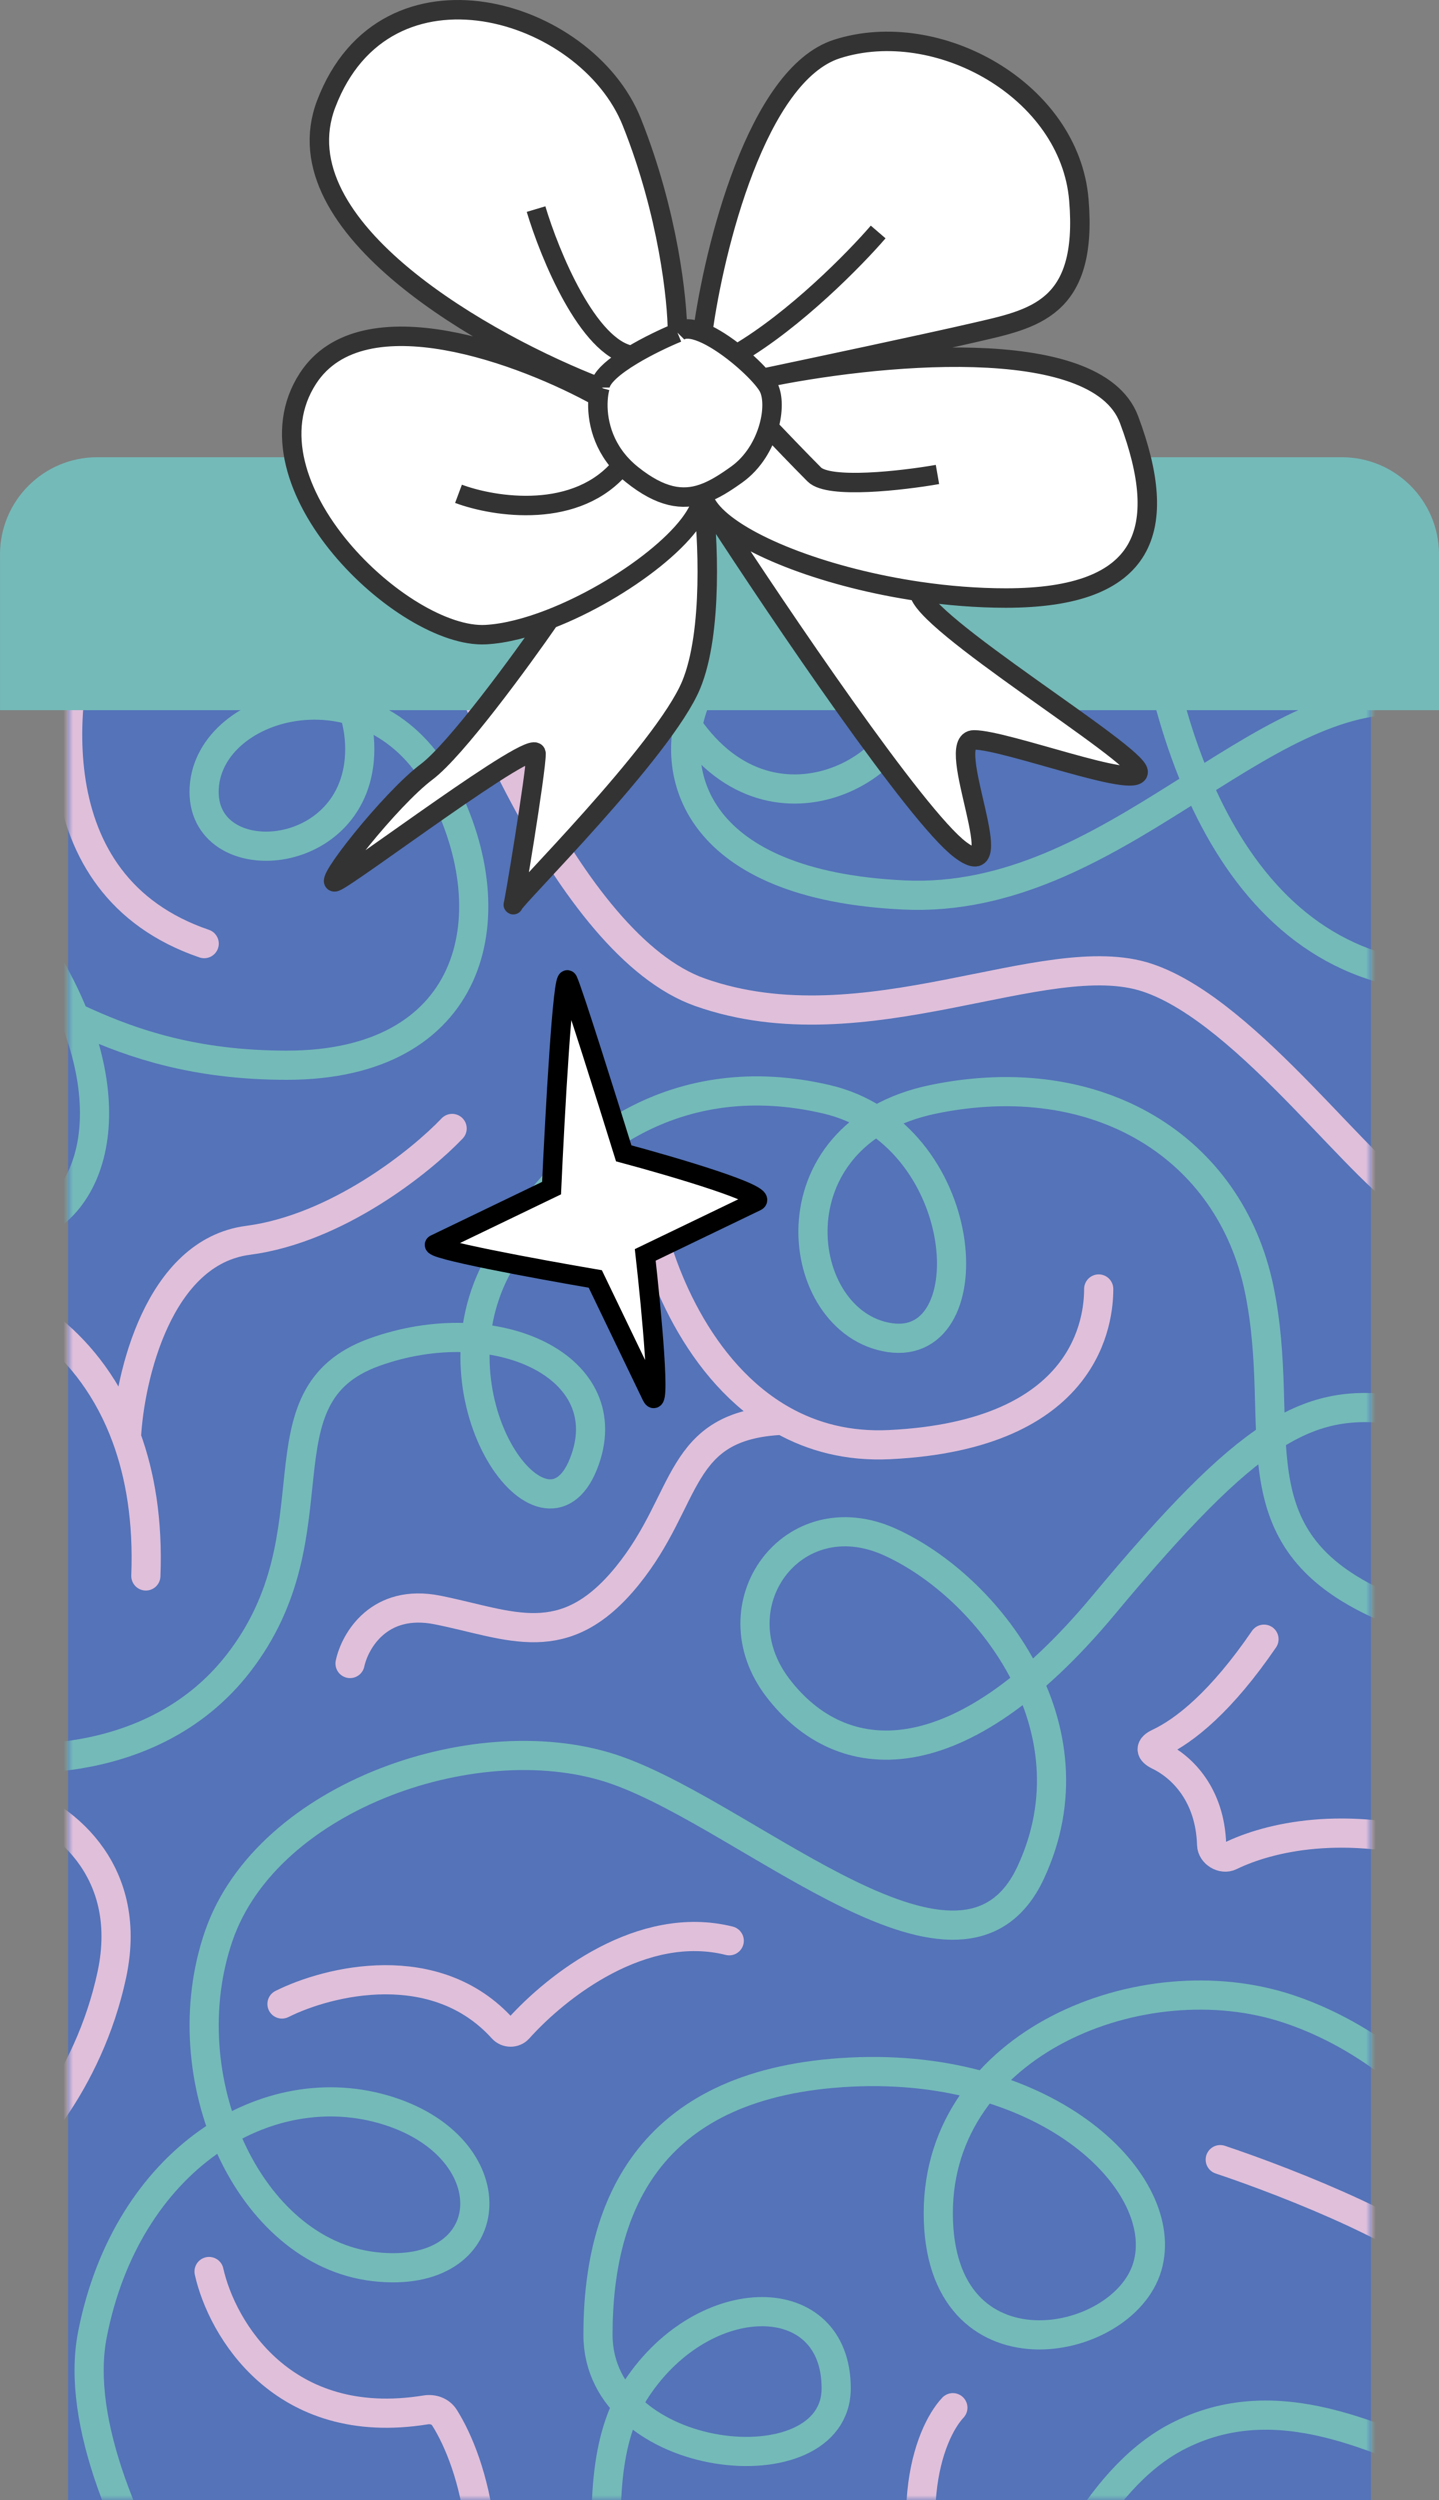 <?xml version="1.0" encoding="UTF-8"?> <svg xmlns="http://www.w3.org/2000/svg" width="148" height="257" viewBox="0 0 148 257" fill="none"><rect x="0" y="0" width="148" height="257" fill="#808080" stroke="none"/><rect x="7.001" y="60" width="134" height="197" fill="#5473B8"></rect><mask id="mask0_1506_838" style="mask-type:alpha" maskUnits="userSpaceOnUse" x="7" y="60" width="135" height="197"><rect x="7.001" y="60" width="134" height="197" fill="#5473B8"></rect></mask><g mask="url(#mask0_1506_838)"><path d="M117.501 51C117.335 64.167 121.701 92.2 140.501 99C164.001 107.5 161.502 73.5 145.502 72C129.502 70.5 114.502 93 93.002 92C71.502 91 68.502 79.5 71.502 72C74.502 64.5 94.502 66.5 93.002 73.5C91.501 80.5 75.501 88 68.001 69.5C62.001 54.7 62.501 44 63.501 40.5C47.335 41.833 15.502 45.8 17.502 51C20.002 57.5 37.001 65 37.001 77C37.001 89 20.501 90 21.001 81C21.501 72 38.501 67.5 45.501 81C52.501 94.5 48.501 109.5 29.501 109.5C10.501 109.5 4.001 100.5 -1.999 101.5C-7.999 102.5 -5.999 128.5 2.001 126.5C10.001 124.5 13.501 112.5 4.001 97.5C-3.599 85.5 -14.166 88.167 -18.499 91M-4.499 180C1.668 181.5 16.101 181.8 24.501 171C35.001 157.5 26.001 143.5 38.501 139C51.001 134.5 64.001 140.5 60.001 150.5C56.001 160.5 44.001 144 51.001 130.5C58.001 117 70.001 109.5 85.001 113C100.001 116.5 101.501 139 91.501 137.5C81.501 136 79.001 116.5 96.001 113C113.001 109.5 126.501 118 129.501 132.5C132.501 147 126.501 158 142.001 165C157.501 172 153.501 146.5 144.001 145C134.501 143.5 128.501 147 113.501 165C98.501 183 86.501 182 80.001 173.5C73.501 165 81.501 154 91.501 158.5C101.501 163 113.001 177.5 106.001 192.5C99.001 207.5 77.501 187 63.501 182C49.501 177 27.501 184.5 22.501 199C17.501 213.5 25.501 231.5 38.501 233C51.501 234.5 52.501 221 40.001 217C27.501 213 13.001 222 9.501 240C6.001 258 31.001 288.5 34.001 289C37.001 289.5 57.001 292 61.501 283.5C66.001 275 58.501 256 65.501 245.5C72.501 235 86.001 235 86.001 245.5C86.001 256 61.501 253.5 61.501 240C61.501 226.5 67.001 214 87.501 213C108.001 212 120.501 224.5 118.001 233C115.501 241.5 96.501 245 96.501 227.5C96.501 210 117.501 201.5 132.501 206.5C147.501 211.5 155.501 226 155.501 227.5C155.501 229 158.001 257 150.001 254C142.001 251 131.501 245 121.001 250.5C112.601 254.9 107.501 267 106.001 272.5" stroke="#74BAB9" stroke-width="3"></path><path d="M43.001 55C47.001 68.667 58.401 97.2 72.001 102C89.001 108 107.501 97 118.001 100.5C128.501 104 140.501 121.5 146.001 124M9.501 61.5C6.001 70.833 3.401 91 21.001 97M86.001 56.5C91.168 61.333 102.101 70.3 104.501 67.5C107.501 64 103.001 60.5 108.001 55C113.001 49.5 132.501 42.5 132.501 55C132.501 65 128.168 67.5 126.001 67.5M66.501 124C67.61 130.283 71.778 141.101 80.501 145.994M113.001 132.5C113.001 135.5 112.001 147.5 91.501 148.5C87.224 148.709 83.579 147.72 80.501 145.994M36.001 171C36.501 168.667 39.001 164.3 45.001 165.5C52.501 167 58.001 170 64.501 162C71.001 154 69.501 146.487 80.501 145.994M29.001 206C33.807 203.597 44.803 200.917 51.688 208.527C52.121 209.006 52.889 209.02 53.321 208.54C57.318 204.088 66.073 197.268 75.001 199.5M1.501 185C5.834 186.333 13.901 191.8 11.501 203C9.101 214.2 2.168 221.667 -0.999 224M21.501 233.5C22.799 239.341 29.056 250.109 43.779 247.725C44.528 247.603 45.302 247.869 45.708 248.511C48.642 253.15 52.175 264.347 47.001 279.5M98.001 247.5C95.501 250.167 92.001 259.2 98.001 274M125.501 222C132.501 224.333 147.201 230.1 150.001 234.5M130.001 168.5C125.623 174.899 121.88 177.895 119.169 179.169C118.274 179.59 118.277 180.028 119.167 180.459C121.596 181.633 124.461 184.495 124.614 189.63C124.64 190.515 125.733 191.174 126.529 190.787C130.524 188.845 138.277 187.032 148.501 190M-2.999 132.5C1.57 133.462 9.332 137.773 13.001 147.76M15.001 162C15.224 156.318 14.417 151.616 13.001 147.76M46.501 116C43.334 119.333 34.701 126.3 25.501 127.5C16.301 128.7 13.334 141.507 13.001 147.76" stroke="#E0BFDB" stroke-width="3" stroke-linecap="round"></path></g><path d="M148.001 73H0.001V57C0.001 51.477 4.478 47 10.001 47H138.001C143.524 47 148.001 51.477 148.001 57V73Z" fill="#74BAB9"></path><path d="M61.701 39.838C50.285 35.448 28.673 23.47 33.552 10.676C39.651 -5.316 60.293 0.799 64.985 12.557C68.738 21.965 69.676 30.901 69.676 34.194C70.226 33.643 71.178 33.737 72.273 34.194C73.441 25.571 77.84 7.666 86.096 5.032C96.418 1.739 110.023 9.265 110.961 20.554C111.899 31.842 106.27 32.783 100.171 34.194C95.317 35.317 83.741 37.775 78.477 38.881C89.675 36.534 112.752 34.122 116.122 43.131C120.344 54.419 117.998 61.475 103.455 61.475C100.494 61.475 97.476 61.23 94.541 60.8C94.541 63.887 117.06 77.467 117.06 79.348C117.06 81.23 103.455 76.056 100.171 76.056C96.887 76.056 104.393 91.577 98.763 87.344C94.259 83.958 80.111 63.042 73.6 53.008C72.844 52.25 72.383 51.493 72.273 50.761C72.815 55.055 73.336 64.996 71.084 70.411C68.328 77.038 53.432 91.877 52.807 92.939C52.794 92.996 52.787 93.014 52.787 92.989C52.787 92.979 52.794 92.962 52.807 92.939C53.036 91.953 55.133 79.245 55.133 77.467C55.133 75.585 35.898 90.166 34.49 90.637C33.083 91.107 40.12 82.17 43.873 79.348C46.876 77.091 53.569 67.937 56.54 63.643C54.219 64.54 51.948 65.127 49.972 65.237C41.528 65.708 24.639 49.716 31.676 38.898C37.305 30.243 53.925 36.546 61.532 40.779C61.57 40.417 61.63 40.099 61.701 39.838Z" fill="white"></path><path d="M61.701 39.838C50.285 35.448 28.673 23.47 33.552 10.676C39.651 -5.316 60.293 0.799 64.985 12.557C68.738 21.965 69.676 30.901 69.676 34.194M61.701 39.838C61.63 40.099 61.57 40.417 61.532 40.779M61.701 39.838C61.701 38.843 63.189 37.628 64.985 36.542M69.676 34.194C70.226 33.643 71.178 33.737 72.273 34.194M69.676 34.194C68.424 34.711 66.583 35.575 64.985 36.542M72.273 34.194C73.441 25.571 77.84 7.666 86.096 5.032C96.418 1.739 110.023 9.265 110.961 20.554C111.899 31.842 106.27 32.783 100.171 34.194C95.292 35.323 83.621 37.8 78.396 38.898M72.273 34.194C73.384 34.657 74.641 35.492 75.775 36.403M78.396 38.898C78.703 39.261 78.933 39.584 79.059 39.838C79.51 40.743 79.528 42.299 79.059 43.934M78.396 38.898C89.564 36.546 112.744 34.1 116.122 43.131C120.344 54.419 117.998 61.475 103.455 61.475C100.494 61.475 97.476 61.23 94.541 60.8M78.396 38.898C77.771 38.157 76.826 37.247 75.775 36.403M72.273 50.761C70.201 51.47 67.974 51.172 64.985 48.775C64.607 48.472 64.268 48.157 63.963 47.834M72.273 50.761C73.454 50.358 74.584 49.628 75.775 48.775C77.481 47.554 78.553 45.699 79.059 43.934M72.273 50.761C72.273 54.445 64.141 60.704 56.54 63.643M72.273 50.761C72.815 55.055 73.336 64.996 71.084 70.411C68.269 77.18 52.787 92.518 52.787 92.989C52.787 93.459 55.133 79.348 55.133 77.467C55.133 75.585 35.898 90.166 34.49 90.637C33.083 91.107 40.12 82.17 43.873 79.348C46.876 77.091 53.569 67.937 56.54 63.643M72.273 50.761C72.383 51.493 72.844 52.25 73.6 53.008M61.532 40.779C53.925 36.546 37.305 30.243 31.676 38.898C24.639 49.716 41.528 65.708 49.972 65.237C51.948 65.127 54.219 64.54 56.54 63.643M61.532 40.779C61.343 42.567 61.695 45.431 63.963 47.834M47.157 50.761C50.855 52.138 59.392 53.479 63.963 47.834M55.133 21.494C56.54 26.195 60.481 35.786 64.985 36.542M90.319 23.846C87.973 26.573 81.78 32.902 75.775 36.403M96.418 48.775C92.821 49.402 85.252 50.28 83.751 48.775C82.249 47.27 79.998 44.92 79.059 43.934M73.6 53.008C80.111 63.042 94.259 83.958 98.763 87.344C104.393 91.577 96.887 76.056 100.171 76.056C103.455 76.056 117.06 81.23 117.06 79.348C117.06 77.467 94.541 63.887 94.541 60.8M73.6 53.008C76.796 56.217 85.254 59.438 94.541 60.8" stroke="#333333" stroke-width="2"></path><path d="M77.784 123.498C79.154 122.838 69.266 119.93 64.15 118.558C62.449 113.077 58.917 101.848 58.403 100.781C57.889 99.713 57.072 114.571 56.728 122.133L44.738 127.907C43.824 128.347 55.349 130.467 61.226 131.472L67.008 143.48C68.036 145.615 67.007 134.714 66.364 128.997L77.784 123.498Z" fill="white" stroke="black" stroke-width="2"></path></svg> 